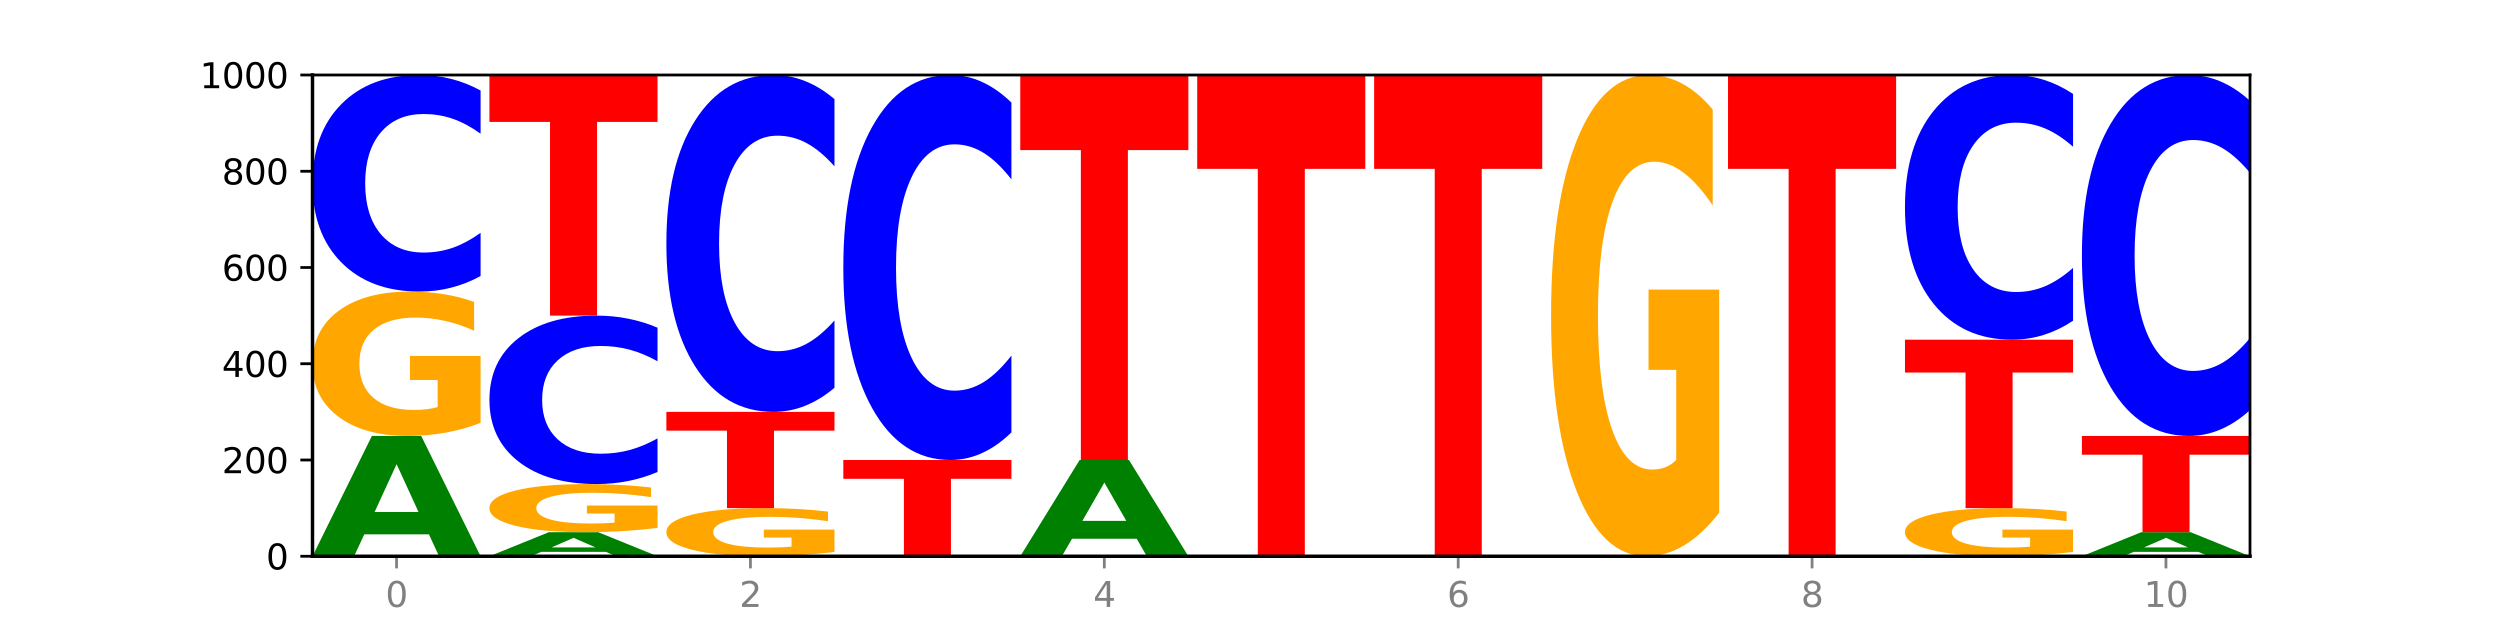 <?xml version="1.0" encoding="utf-8" standalone="no"?>
<!DOCTYPE svg PUBLIC "-//W3C//DTD SVG 1.1//EN"
  "http://www.w3.org/Graphics/SVG/1.1/DTD/svg11.dtd">
<svg xmlns:xlink="http://www.w3.org/1999/xlink" width="720pt" height="180pt" viewBox="0 0 720 180" xmlns="http://www.w3.org/2000/svg" version="1.1">
 <defs>
  <style type="text/css">*{stroke-linejoin: round; stroke-linecap: butt}</style>
 </defs>
 <g id="figure_1">
  <g id="patch_1">
   <path d="M 0 180 
L 720 180 
L 720 0 
L 0 0 
z
" style="fill: #ffffff"/>
  </g>
  <g id="axes_1">
   <g id="patch_2">
    <path d="M 90 160.2 
L 648 160.2 
L 648 21.6 
L 90 21.6 
z
" style="fill: #ffffff"/>
   </g>
   <g id="line2d_1">
    <path d="M 90 160.2 
L 648 160.2 
" clip-path="url(#p49c42ad873)" style="fill: none; stroke: #000000; stroke-width: 0.5; stroke-linecap: square"/>
   </g>
   <g id="patch_3">
    <path d="M 123.534 153.888 
L 104.916 153.888 
L 101.977 160.2 
L 90 160.2 
L 107.104 125.55 
L 121.307 125.55 
L 138.411 160.2 
L 126.444 160.2 
L 123.534 153.888 
z
M 107.886 147.457 
L 120.535 147.457 
L 114.22 133.674 
L 107.886 147.457 
z
" clip-path="url(#p49c42ad873)" style="fill: #008000"/>
   </g>
   <g id="patch_4">
    <path d="M 138.411 121.788 
Q 133.529 123.669 128.277 124.614 
Q 123.026 125.55 117.428 125.55 
Q 104.777 125.55 97.389 119.95 
Q 90 114.35 90 104.773 
Q 90 95.084 97.519 89.527 
Q 105.048 83.97 118.144 83.97 
Q 123.189 83.97 127.811 84.726 
Q 132.444 85.473 136.545 86.95 
L 136.545 95.239 
Q 132.313 93.341 128.126 92.405 
Q 123.938 91.46 119.728 91.46 
Q 111.938 91.46 107.717 94.913 
Q 103.497 98.357 103.497 104.773 
Q 103.497 111.129 107.566 114.599 
Q 111.634 118.06 119.12 118.06 
Q 121.16 118.06 122.907 117.863 
Q 124.654 117.657 126.042 117.227 
L 126.042 109.445 
L 118.068 109.445 
L 118.068 102.514 
L 138.411 102.514 
L 138.411 121.788 
z
" clip-path="url(#p49c42ad873)" style="fill: #ffa600"/>
   </g>
   <g id="patch_5">
    <path d="M 138.411 79.499 
Q 134.361 81.715 129.983 82.836 
Q 125.604 83.97 120.835 83.97 
Q 106.613 83.97 98.306 75.57 
Q 90 67.17 90 52.804 
Q 90 38.387 98.306 30 
Q 106.613 21.6 120.835 21.6 
Q 125.604 21.6 129.983 22.734 
Q 134.361 23.855 138.411 26.071 
L 138.411 38.503 
Q 134.325 35.566 130.361 34.2 
Q 126.397 32.835 122.018 32.835 
Q 114.163 32.835 109.662 38.156 
Q 105.173 43.464 105.173 52.804 
Q 105.173 62.106 109.662 67.427 
Q 114.163 72.735 122.018 72.735 
Q 126.397 72.735 130.361 71.37 
Q 134.325 69.991 138.411 67.054 
L 138.411 79.499 
z
" clip-path="url(#p49c42ad873)" style="fill: #0000ff"/>
   </g>
   <g id="patch_6">
    <path d="M 174.493 158.938 
L 155.875 158.938 
L 152.935 160.2 
L 140.959 160.2 
L 158.063 153.27 
L 172.266 153.27 
L 189.37 160.2 
L 177.403 160.2 
L 174.493 158.938 
z
M 158.845 157.651 
L 171.494 157.651 
L 165.179 154.895 
L 158.845 157.651 
z
" clip-path="url(#p49c42ad873)" style="fill: #008000"/>
   </g>
   <g id="patch_7">
    <path d="M 189.37 152.016 
Q 184.488 152.643 179.236 152.958 
Q 173.985 153.27 168.387 153.27 
Q 155.736 153.27 148.347 151.403 
Q 140.959 149.537 140.959 146.344 
Q 140.959 143.115 148.478 141.262 
Q 156.007 139.41 169.103 139.41 
Q 174.148 139.41 178.77 139.662 
Q 183.403 139.911 187.504 140.403 
L 187.504 143.166 
Q 183.272 142.534 179.084 142.222 
Q 174.896 141.907 170.687 141.907 
Q 162.897 141.907 158.676 143.058 
Q 154.456 144.206 154.456 146.344 
Q 154.456 148.463 158.524 149.62 
Q 162.593 150.773 170.079 150.773 
Q 172.119 150.773 173.866 150.708 
Q 175.613 150.639 177.001 150.496 
L 177.001 147.902 
L 169.027 147.902 
L 169.027 145.591 
L 189.37 145.591 
L 189.37 152.016 
z
" clip-path="url(#p49c42ad873)" style="fill: #ffa600"/>
   </g>
   <g id="patch_8">
    <path d="M 189.37 135.933 
Q 185.32 137.656 180.942 138.528 
Q 176.563 139.41 171.794 139.41 
Q 157.572 139.41 149.265 132.877 
Q 140.959 126.343 140.959 115.17 
Q 140.959 103.957 149.265 97.433 
Q 157.572 90.9 171.794 90.9 
Q 176.563 90.9 180.942 91.782 
Q 185.32 92.654 189.37 94.377 
L 189.37 104.047 
Q 185.284 101.762 181.32 100.7 
Q 177.356 99.638 172.977 99.638 
Q 165.122 99.638 160.621 103.777 
Q 156.132 107.905 156.132 115.17 
Q 156.132 122.405 160.621 126.543 
Q 165.122 130.672 172.977 130.672 
Q 177.356 130.672 181.32 129.61 
Q 185.284 128.538 189.37 126.253 
L 189.37 135.933 
z
" clip-path="url(#p49c42ad873)" style="fill: #0000ff"/>
   </g>
   <g id="patch_9">
    <path d="M 140.959 21.6 
L 189.37 21.6 
L 189.37 35.115 
L 171.953 35.115 
L 171.953 90.9 
L 158.409 90.9 
L 158.409 35.115 
L 140.959 35.115 
L 140.959 21.6 
z
" clip-path="url(#p49c42ad873)" style="fill: #ff0000"/>
   </g>
   <g id="patch_10">
    <path d="M 240.329 158.946 
Q 235.446 159.573 230.195 159.888 
Q 224.944 160.2 219.346 160.2 
Q 206.695 160.2 199.306 158.333 
Q 191.918 156.467 191.918 153.274 
Q 191.918 150.045 199.437 148.192 
Q 206.966 146.34 220.062 146.34 
Q 225.107 146.34 229.729 146.592 
Q 234.361 146.841 238.463 147.333 
L 238.463 150.096 
Q 234.231 149.464 230.043 149.152 
Q 225.855 148.837 221.646 148.837 
Q 213.856 148.837 209.635 149.988 
Q 205.415 151.136 205.415 153.274 
Q 205.415 155.393 209.483 156.55 
Q 213.552 157.703 221.038 157.703 
Q 223.078 157.703 224.825 157.638 
Q 226.571 157.569 227.96 157.426 
L 227.96 154.832 
L 219.986 154.832 
L 219.986 152.521 
L 240.329 152.521 
L 240.329 158.946 
z
" clip-path="url(#p49c42ad873)" style="fill: #ffa600"/>
   </g>
   <g id="patch_11">
    <path d="M 191.918 118.62 
L 240.329 118.62 
L 240.329 124.026 
L 222.912 124.026 
L 222.912 146.34 
L 209.368 146.34 
L 209.368 124.026 
L 191.918 124.026 
L 191.918 118.62 
z
" clip-path="url(#p49c42ad873)" style="fill: #ff0000"/>
   </g>
   <g id="patch_12">
    <path d="M 240.329 111.666 
Q 236.279 115.113 231.9 116.856 
Q 227.522 118.62 222.753 118.62 
Q 208.53 118.62 200.224 105.553 
Q 191.918 92.486 191.918 70.14 
Q 191.918 47.714 200.224 34.667 
Q 208.53 21.6 222.753 21.6 
Q 227.522 21.6 231.9 23.364 
Q 236.279 25.107 240.329 28.554 
L 240.329 47.894 
Q 236.243 43.325 232.279 41.2 
Q 228.314 39.076 223.936 39.076 
Q 216.081 39.076 211.58 47.353 
Q 207.091 55.61 207.091 70.14 
Q 207.091 84.61 211.58 92.887 
Q 216.081 101.144 223.936 101.144 
Q 228.314 101.144 232.279 99.02 
Q 236.243 96.875 240.329 92.306 
L 240.329 111.666 
z
" clip-path="url(#p49c42ad873)" style="fill: #0000ff"/>
   </g>
   <g id="patch_13">
    <path d="M 242.877 132.48 
L 291.288 132.48 
L 291.288 137.886 
L 273.871 137.886 
L 273.871 160.2 
L 260.327 160.2 
L 260.327 137.886 
L 242.877 137.886 
L 242.877 132.48 
z
" clip-path="url(#p49c42ad873)" style="fill: #ff0000"/>
   </g>
   <g id="patch_14">
    <path d="M 291.288 124.532 
Q 287.238 128.472 282.859 130.464 
Q 278.481 132.48 273.711 132.48 
Q 259.489 132.48 251.183 117.546 
Q 242.877 102.613 242.877 77.074 
Q 242.877 51.444 251.183 36.534 
Q 259.489 21.6 273.711 21.6 
Q 278.481 21.6 282.859 23.616 
Q 287.238 25.608 291.288 29.548 
L 291.288 51.651 
Q 287.202 46.428 283.237 44 
Q 279.273 41.573 274.895 41.573 
Q 267.04 41.573 262.539 51.032 
Q 258.05 60.469 258.05 77.074 
Q 258.05 93.611 262.539 103.071 
Q 267.04 112.507 274.895 112.507 
Q 279.273 112.507 283.237 110.08 
Q 287.202 107.629 291.288 102.407 
L 291.288 124.532 
z
" clip-path="url(#p49c42ad873)" style="fill: #0000ff"/>
   </g>
   <g id="patch_15">
    <path d="M 327.37 155.15 
L 308.752 155.15 
L 305.812 160.2 
L 293.836 160.2 
L 310.939 132.48 
L 325.143 132.48 
L 342.247 160.2 
L 330.28 160.2 
L 327.37 155.15 
z
M 311.721 150.006 
L 324.371 150.006 
L 318.056 138.979 
L 311.721 150.006 
z
" clip-path="url(#p49c42ad873)" style="fill: #008000"/>
   </g>
   <g id="patch_16">
    <path d="M 293.836 21.6 
L 342.247 21.6 
L 342.247 43.225 
L 324.83 43.225 
L 324.83 132.48 
L 311.286 132.48 
L 311.286 43.225 
L 293.836 43.225 
L 293.836 21.6 
z
" clip-path="url(#p49c42ad873)" style="fill: #ff0000"/>
   </g>
   <g id="patch_17">
    <path d="M 344.795 21.6 
L 393.205 21.6 
L 393.205 48.631 
L 375.789 48.631 
L 375.789 160.2 
L 362.245 160.2 
L 362.245 48.631 
L 344.795 48.631 
L 344.795 21.6 
z
" clip-path="url(#p49c42ad873)" style="fill: #ff0000"/>
   </g>
   <g id="patch_18">
    <path d="M 395.753 21.6 
L 444.164 21.6 
L 444.164 48.631 
L 426.748 48.631 
L 426.748 160.2 
L 413.204 160.2 
L 413.204 48.631 
L 395.753 48.631 
L 395.753 21.6 
z
" clip-path="url(#p49c42ad873)" style="fill: #ff0000"/>
   </g>
   <g id="patch_19">
    <path d="M 495.123 147.66 
Q 490.241 153.93 484.99 157.079 
Q 479.739 160.2 474.14 160.2 
Q 461.489 160.2 454.101 141.533 
Q 446.712 122.866 446.712 90.943 
Q 446.712 58.648 454.231 40.124 
Q 461.761 21.6 474.856 21.6 
Q 479.901 21.6 484.523 24.119 
Q 489.156 26.61 493.257 31.535 
L 493.257 59.163 
Q 489.026 52.836 484.838 49.715 
Q 480.65 46.566 476.44 46.566 
Q 468.65 46.566 464.43 58.075 
Q 460.209 69.556 460.209 90.943 
Q 460.209 112.129 464.278 123.696 
Q 468.346 135.234 475.833 135.234 
Q 477.872 135.234 479.619 134.576 
Q 481.366 133.889 482.755 132.457 
L 482.755 106.518 
L 474.78 106.518 
L 474.78 83.413 
L 495.123 83.413 
L 495.123 147.66 
z
" clip-path="url(#p49c42ad873)" style="fill: #ffa600"/>
   </g>
   <g id="patch_20">
    <path d="M 497.671 21.6 
L 546.082 21.6 
L 546.082 48.631 
L 528.666 48.631 
L 528.666 160.2 
L 515.122 160.2 
L 515.122 48.631 
L 497.671 48.631 
L 497.671 21.6 
z
" clip-path="url(#p49c42ad873)" style="fill: #ff0000"/>
   </g>
   <g id="patch_21">
    <path d="M 597.041 158.946 
Q 592.159 159.573 586.908 159.888 
Q 581.656 160.2 576.058 160.2 
Q 563.407 160.2 556.019 158.333 
Q 548.63 156.467 548.63 153.274 
Q 548.63 150.045 556.149 148.192 
Q 563.679 146.34 576.774 146.34 
Q 581.819 146.34 586.441 146.592 
Q 591.074 146.841 595.175 147.333 
L 595.175 150.096 
Q 590.944 149.464 586.756 149.152 
Q 582.568 148.837 578.358 148.837 
Q 570.568 148.837 566.348 149.988 
Q 562.127 151.136 562.127 153.274 
Q 562.127 155.393 566.196 156.55 
Q 570.264 157.703 577.75 157.703 
Q 579.79 157.703 581.537 157.638 
Q 583.284 157.569 584.673 157.426 
L 584.673 154.832 
L 576.698 154.832 
L 576.698 152.521 
L 597.041 152.521 
L 597.041 158.946 
z
" clip-path="url(#p49c42ad873)" style="fill: #ffa600"/>
   </g>
   <g id="patch_22">
    <path d="M 548.63 97.83 
L 597.041 97.83 
L 597.041 107.291 
L 579.624 107.291 
L 579.624 146.34 
L 566.081 146.34 
L 566.081 107.291 
L 548.63 107.291 
L 548.63 97.83 
z
" clip-path="url(#p49c42ad873)" style="fill: #ff0000"/>
   </g>
   <g id="patch_23">
    <path d="M 597.041 92.366 
Q 592.992 95.074 588.613 96.444 
Q 584.234 97.83 579.465 97.83 
Q 565.243 97.83 556.936 87.563 
Q 548.63 77.296 548.63 59.739 
Q 548.63 42.118 556.936 31.867 
Q 565.243 21.6 579.465 21.6 
Q 584.234 21.6 588.613 22.986 
Q 592.992 24.356 597.041 27.064 
L 597.041 42.26 
Q 592.955 38.669 588.991 37 
Q 585.027 35.331 580.648 35.331 
Q 572.793 35.331 568.292 41.835 
Q 563.804 48.322 563.804 59.739 
Q 563.804 71.108 568.292 77.611 
Q 572.793 84.099 580.648 84.099 
Q 585.027 84.099 588.991 82.43 
Q 592.955 80.745 597.041 77.155 
L 597.041 92.366 
z
" clip-path="url(#p49c42ad873)" style="fill: #0000ff"/>
   </g>
   <g id="patch_24">
    <path d="M 633.123 158.938 
L 614.505 158.938 
L 611.566 160.2 
L 599.589 160.2 
L 616.693 153.27 
L 630.896 153.27 
L 648 160.2 
L 636.033 160.2 
L 633.123 158.938 
z
M 617.475 157.651 
L 630.124 157.651 
L 623.809 154.895 
L 617.475 157.651 
z
" clip-path="url(#p49c42ad873)" style="fill: #008000"/>
   </g>
   <g id="patch_25">
    <path d="M 599.589 125.55 
L 648 125.55 
L 648 130.956 
L 630.583 130.956 
L 630.583 153.27 
L 617.04 153.27 
L 617.04 130.956 
L 599.589 130.956 
L 599.589 125.55 
z
" clip-path="url(#p49c42ad873)" style="fill: #ff0000"/>
   </g>
   <g id="patch_26">
    <path d="M 648 118.099 
Q 643.951 121.792 639.572 123.66 
Q 635.193 125.55 630.424 125.55 
Q 616.202 125.55 607.895 111.55 
Q 599.589 97.549 599.589 73.607 
Q 599.589 49.579 607.895 35.6 
Q 616.202 21.6 630.424 21.6 
Q 635.193 21.6 639.572 23.49 
Q 643.951 25.358 648 29.051 
L 648 49.772 
Q 643.914 44.877 639.95 42.6 
Q 635.986 40.324 631.607 40.324 
Q 623.752 40.324 619.251 49.193 
Q 614.762 58.039 614.762 73.607 
Q 614.762 89.111 619.251 97.979 
Q 623.752 106.826 631.607 106.826 
Q 635.986 106.826 639.95 104.55 
Q 643.914 102.252 648 97.356 
L 648 118.099 
z
" clip-path="url(#p49c42ad873)" style="fill: #0000ff"/>
   </g>
   <g id="matplotlib.axis_1">
    <g id="xtick_1">
     <g id="line2d_2">
      <defs>
       <path id="mac049a6750" d="M 0 0 
L 0 3.5 
" style="stroke: #808080; stroke-width: 0.8"/>
      </defs>
      <g>
       <use xlink:href="#mac049a6750" x="114.205" y="160.2" style="fill: #808080; stroke: #808080; stroke-width: 0.8"/>
      </g>
     </g>
     <g id="text_1">
      <!-- 0 -->
      <g style="fill: #808080" transform="translate(111.024 174.798) scale(0.1 -0.1)">
       <defs>
        <path id="DejaVuSans-30" d="M 2034 4250 
Q 1547 4250 1301 3770 
Q 1056 3291 1056 2328 
Q 1056 1369 1301 889 
Q 1547 409 2034 409 
Q 2525 409 2770 889 
Q 3016 1369 3016 2328 
Q 3016 3291 2770 3770 
Q 2525 4250 2034 4250 
z
M 2034 4750 
Q 2819 4750 3233 4129 
Q 3647 3509 3647 2328 
Q 3647 1150 3233 529 
Q 2819 -91 2034 -91 
Q 1250 -91 836 529 
Q 422 1150 422 2328 
Q 422 3509 836 4129 
Q 1250 4750 2034 4750 
z
" transform="scale(0.016)"/>
       </defs>
       <use xlink:href="#DejaVuSans-30"/>
      </g>
     </g>
    </g>
    <g id="xtick_2">
     <g id="line2d_3">
      <g>
       <use xlink:href="#mac049a6750" x="216.123" y="160.2" style="fill: #808080; stroke: #808080; stroke-width: 0.8"/>
      </g>
     </g>
     <g id="text_2">
      <!-- 2 -->
      <g style="fill: #808080" transform="translate(212.942 174.798) scale(0.1 -0.1)">
       <defs>
        <path id="DejaVuSans-32" d="M 1228 531 
L 3431 531 
L 3431 0 
L 469 0 
L 469 531 
Q 828 903 1448 1529 
Q 2069 2156 2228 2338 
Q 2531 2678 2651 2914 
Q 2772 3150 2772 3378 
Q 2772 3750 2511 3984 
Q 2250 4219 1831 4219 
Q 1534 4219 1204 4116 
Q 875 4013 500 3803 
L 500 4441 
Q 881 4594 1212 4672 
Q 1544 4750 1819 4750 
Q 2544 4750 2975 4387 
Q 3406 4025 3406 3419 
Q 3406 3131 3298 2873 
Q 3191 2616 2906 2266 
Q 2828 2175 2409 1742 
Q 1991 1309 1228 531 
z
" transform="scale(0.016)"/>
       </defs>
       <use xlink:href="#DejaVuSans-32"/>
      </g>
     </g>
    </g>
    <g id="xtick_3">
     <g id="line2d_4">
      <g>
       <use xlink:href="#mac049a6750" x="318.041" y="160.2" style="fill: #808080; stroke: #808080; stroke-width: 0.8"/>
      </g>
     </g>
     <g id="text_3">
      <!-- 4 -->
      <g style="fill: #808080" transform="translate(314.86 174.798) scale(0.1 -0.1)">
       <defs>
        <path id="DejaVuSans-34" d="M 2419 4116 
L 825 1625 
L 2419 1625 
L 2419 4116 
z
M 2253 4666 
L 3047 4666 
L 3047 1625 
L 3713 1625 
L 3713 1100 
L 3047 1100 
L 3047 0 
L 2419 0 
L 2419 1100 
L 313 1100 
L 313 1709 
L 2253 4666 
z
" transform="scale(0.016)"/>
       </defs>
       <use xlink:href="#DejaVuSans-34"/>
      </g>
     </g>
    </g>
    <g id="xtick_4">
     <g id="line2d_5">
      <g>
       <use xlink:href="#mac049a6750" x="419.959" y="160.2" style="fill: #808080; stroke: #808080; stroke-width: 0.8"/>
      </g>
     </g>
     <g id="text_4">
      <!-- 6 -->
      <g style="fill: #808080" transform="translate(416.778 174.798) scale(0.1 -0.1)">
       <defs>
        <path id="DejaVuSans-36" d="M 2113 2584 
Q 1688 2584 1439 2293 
Q 1191 2003 1191 1497 
Q 1191 994 1439 701 
Q 1688 409 2113 409 
Q 2538 409 2786 701 
Q 3034 994 3034 1497 
Q 3034 2003 2786 2293 
Q 2538 2584 2113 2584 
z
M 3366 4563 
L 3366 3988 
Q 3128 4100 2886 4159 
Q 2644 4219 2406 4219 
Q 1781 4219 1451 3797 
Q 1122 3375 1075 2522 
Q 1259 2794 1537 2939 
Q 1816 3084 2150 3084 
Q 2853 3084 3261 2657 
Q 3669 2231 3669 1497 
Q 3669 778 3244 343 
Q 2819 -91 2113 -91 
Q 1303 -91 875 529 
Q 447 1150 447 2328 
Q 447 3434 972 4092 
Q 1497 4750 2381 4750 
Q 2619 4750 2861 4703 
Q 3103 4656 3366 4563 
z
" transform="scale(0.016)"/>
       </defs>
       <use xlink:href="#DejaVuSans-36"/>
      </g>
     </g>
    </g>
    <g id="xtick_5">
     <g id="line2d_6">
      <g>
       <use xlink:href="#mac049a6750" x="521.877" y="160.2" style="fill: #808080; stroke: #808080; stroke-width: 0.8"/>
      </g>
     </g>
     <g id="text_5">
      <!-- 8 -->
      <g style="fill: #808080" transform="translate(518.695 174.798) scale(0.1 -0.1)">
       <defs>
        <path id="DejaVuSans-38" d="M 2034 2216 
Q 1584 2216 1326 1975 
Q 1069 1734 1069 1313 
Q 1069 891 1326 650 
Q 1584 409 2034 409 
Q 2484 409 2743 651 
Q 3003 894 3003 1313 
Q 3003 1734 2745 1975 
Q 2488 2216 2034 2216 
z
M 1403 2484 
Q 997 2584 770 2862 
Q 544 3141 544 3541 
Q 544 4100 942 4425 
Q 1341 4750 2034 4750 
Q 2731 4750 3128 4425 
Q 3525 4100 3525 3541 
Q 3525 3141 3298 2862 
Q 3072 2584 2669 2484 
Q 3125 2378 3379 2068 
Q 3634 1759 3634 1313 
Q 3634 634 3220 271 
Q 2806 -91 2034 -91 
Q 1263 -91 848 271 
Q 434 634 434 1313 
Q 434 1759 690 2068 
Q 947 2378 1403 2484 
z
M 1172 3481 
Q 1172 3119 1398 2916 
Q 1625 2713 2034 2713 
Q 2441 2713 2670 2916 
Q 2900 3119 2900 3481 
Q 2900 3844 2670 4047 
Q 2441 4250 2034 4250 
Q 1625 4250 1398 4047 
Q 1172 3844 1172 3481 
z
" transform="scale(0.016)"/>
       </defs>
       <use xlink:href="#DejaVuSans-38"/>
      </g>
     </g>
    </g>
    <g id="xtick_6">
     <g id="line2d_7">
      <g>
       <use xlink:href="#mac049a6750" x="623.795" y="160.2" style="fill: #808080; stroke: #808080; stroke-width: 0.8"/>
      </g>
     </g>
     <g id="text_6">
      <!-- 10 -->
      <g style="fill: #808080" transform="translate(617.432 174.798) scale(0.1 -0.1)">
       <defs>
        <path id="DejaVuSans-31" d="M 794 531 
L 1825 531 
L 1825 4091 
L 703 3866 
L 703 4441 
L 1819 4666 
L 2450 4666 
L 2450 531 
L 3481 531 
L 3481 0 
L 794 0 
L 794 531 
z
" transform="scale(0.016)"/>
       </defs>
       <use xlink:href="#DejaVuSans-31"/>
       <use xlink:href="#DejaVuSans-30" x="63.623"/>
      </g>
     </g>
    </g>
   </g>
   <g id="matplotlib.axis_2">
    <g id="ytick_1">
     <g id="line2d_8">
      <defs>
       <path id="m61ad2bab21" d="M 0 0 
L -3.5 0 
" style="stroke: #000000; stroke-width: 0.8"/>
      </defs>
      <g>
       <use xlink:href="#m61ad2bab21" x="90" y="160.2" style="stroke: #000000; stroke-width: 0.8"/>
      </g>
     </g>
     <g id="text_7">
      <!-- 0 -->
      <g transform="translate(76.638 163.999) scale(0.1 -0.1)">
       <use xlink:href="#DejaVuSans-30"/>
      </g>
     </g>
    </g>
    <g id="ytick_2">
     <g id="line2d_9">
      <g>
       <use xlink:href="#m61ad2bab21" x="90" y="132.48" style="stroke: #000000; stroke-width: 0.8"/>
      </g>
     </g>
     <g id="text_8">
      <!-- 200 -->
      <g transform="translate(63.913 136.279) scale(0.1 -0.1)">
       <use xlink:href="#DejaVuSans-32"/>
       <use xlink:href="#DejaVuSans-30" x="63.623"/>
       <use xlink:href="#DejaVuSans-30" x="127.246"/>
      </g>
     </g>
    </g>
    <g id="ytick_3">
     <g id="line2d_10">
      <g>
       <use xlink:href="#m61ad2bab21" x="90" y="104.76" style="stroke: #000000; stroke-width: 0.8"/>
      </g>
     </g>
     <g id="text_9">
      <!-- 400 -->
      <g transform="translate(63.913 108.559) scale(0.1 -0.1)">
       <use xlink:href="#DejaVuSans-34"/>
       <use xlink:href="#DejaVuSans-30" x="63.623"/>
       <use xlink:href="#DejaVuSans-30" x="127.246"/>
      </g>
     </g>
    </g>
    <g id="ytick_4">
     <g id="line2d_11">
      <g>
       <use xlink:href="#m61ad2bab21" x="90" y="77.04" style="stroke: #000000; stroke-width: 0.8"/>
      </g>
     </g>
     <g id="text_10">
      <!-- 600 -->
      <g transform="translate(63.913 80.839) scale(0.1 -0.1)">
       <use xlink:href="#DejaVuSans-36"/>
       <use xlink:href="#DejaVuSans-30" x="63.623"/>
       <use xlink:href="#DejaVuSans-30" x="127.246"/>
      </g>
     </g>
    </g>
    <g id="ytick_5">
     <g id="line2d_12">
      <g>
       <use xlink:href="#m61ad2bab21" x="90" y="49.32" style="stroke: #000000; stroke-width: 0.8"/>
      </g>
     </g>
     <g id="text_11">
      <!-- 800 -->
      <g transform="translate(63.913 53.119) scale(0.1 -0.1)">
       <use xlink:href="#DejaVuSans-38"/>
       <use xlink:href="#DejaVuSans-30" x="63.623"/>
       <use xlink:href="#DejaVuSans-30" x="127.246"/>
      </g>
     </g>
    </g>
    <g id="ytick_6">
     <g id="line2d_13">
      <g>
       <use xlink:href="#m61ad2bab21" x="90" y="21.6" style="stroke: #000000; stroke-width: 0.8"/>
      </g>
     </g>
     <g id="text_12">
      <!-- 1000 -->
      <g transform="translate(57.55 25.399) scale(0.1 -0.1)">
       <use xlink:href="#DejaVuSans-31"/>
       <use xlink:href="#DejaVuSans-30" x="63.623"/>
       <use xlink:href="#DejaVuSans-30" x="127.246"/>
       <use xlink:href="#DejaVuSans-30" x="190.869"/>
      </g>
     </g>
    </g>
   </g>
   <g id="patch_27">
    <path d="M 90 160.2 
L 90 21.6 
" style="fill: none; stroke: #000000; stroke-linejoin: miter; stroke-linecap: square"/>
   </g>
   <g id="patch_28">
    <path d="M 648 160.2 
L 648 21.6 
" style="fill: none; stroke: #000000; stroke-width: 0.8; stroke-linejoin: miter; stroke-linecap: square"/>
   </g>
   <g id="patch_29">
    <path d="M 90 160.2 
L 648 160.2 
" style="fill: none; stroke: #000000; stroke-linejoin: miter; stroke-linecap: square"/>
   </g>
   <g id="patch_30">
    <path d="M 90 21.6 
L 648 21.6 
" style="fill: none; stroke: #000000; stroke-width: 0.8; stroke-linejoin: miter; stroke-linecap: square"/>
   </g>
  </g>
 </g>
 <defs>
  <clipPath id="p49c42ad873">
   <rect x="90" y="21.6" width="558" height="138.6"/>
  </clipPath>
 </defs>
</svg>

